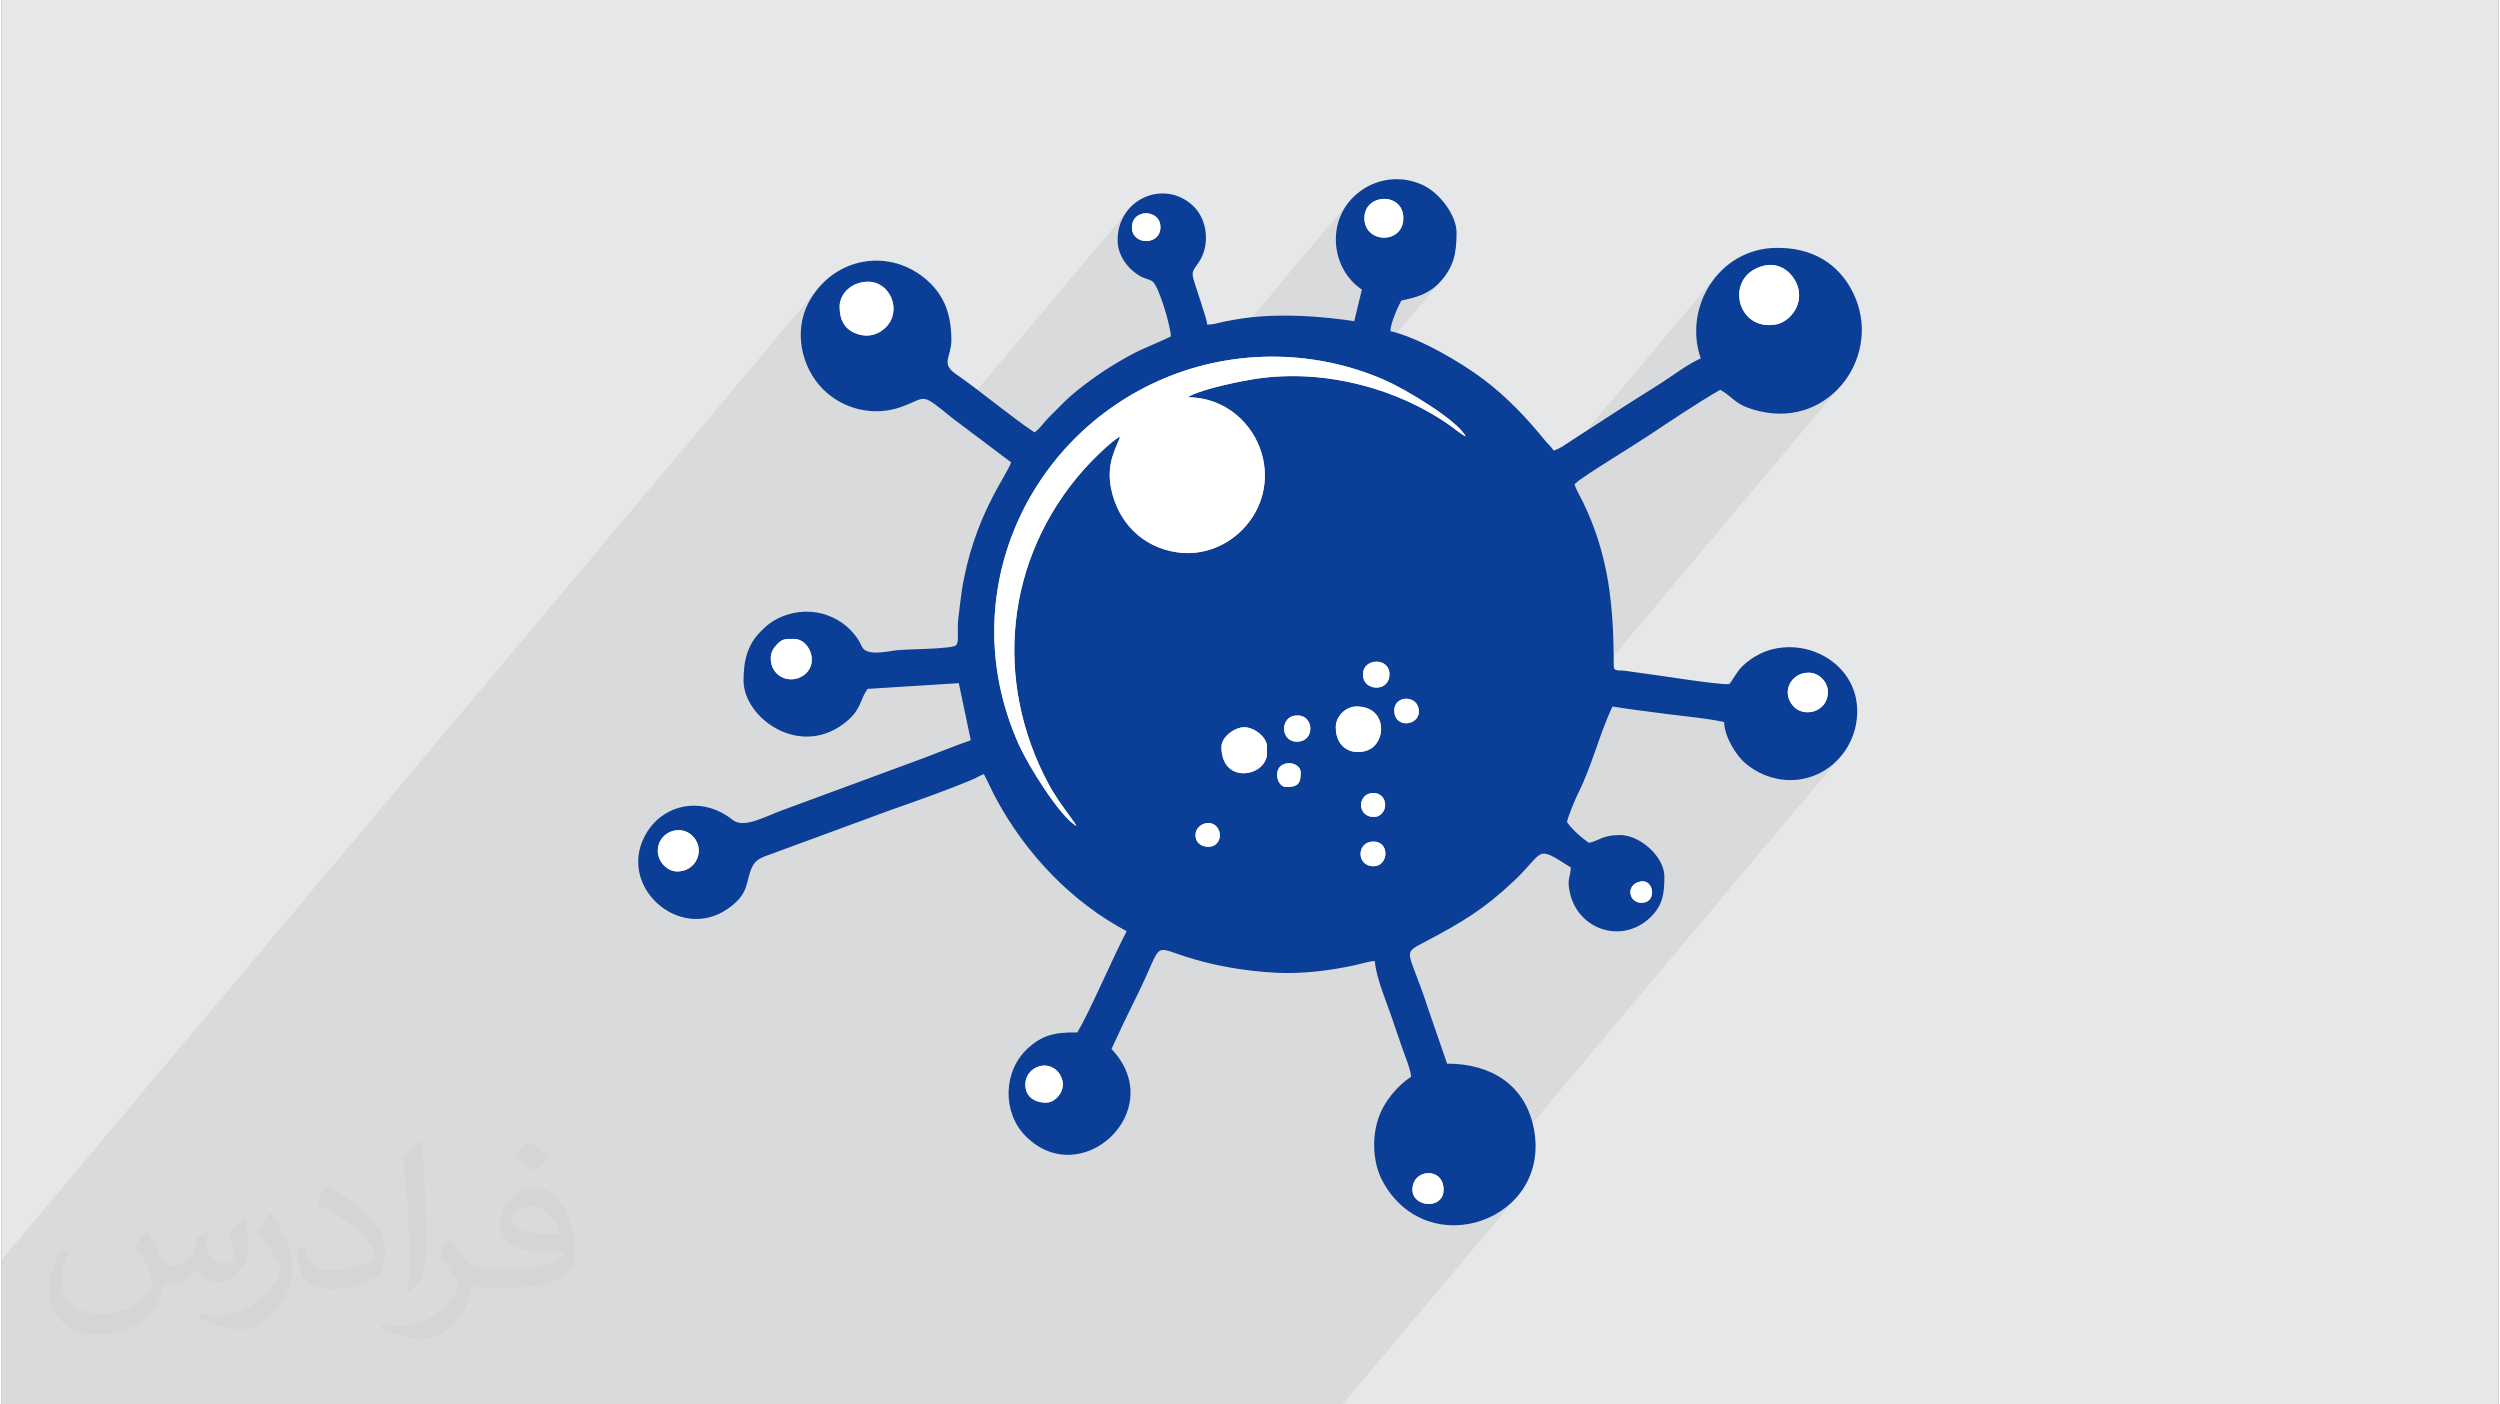 <?xml version="1.0" encoding="UTF-8"?>
<!DOCTYPE svg PUBLIC "-//W3C//DTD SVG 1.0//EN" "http://www.w3.org/TR/2001/REC-SVG-20010904/DTD/svg10.dtd">
<!-- Creator: CorelDRAW 2017 -->
<svg xmlns="http://www.w3.org/2000/svg" xml:space="preserve" width="356px" height="200px" version="1.0" shape-rendering="geometricPrecision" text-rendering="geometricPrecision" image-rendering="optimizeQuality" fill-rule="evenodd" clip-rule="evenodd" viewBox="0 0 35600 20025" xmlns:xlink="http://www.w3.org/1999/xlink">
 <rect x="0" y="0" width="35600" height="20025" fill="#808080" stroke="none"/>
 <g id="Layer_x0020_1">
  <g id="_2315597252736">
   <path fill="#E6E7E8" d="M0 0l35600 0 0 20025 -35600 0 0 -20025z"/>
   <path fill="#373435" fill-opacity="0.031" d="M2082 17547c68,104 112,203 155,312 32,64 49,183 199,183 44,0 107,-14 163,-45 63,-33 111,-83 136,-159l60 -202 146 -72 10 10c-20,77 -25,149 -25,206 0,170 146,234 262,234 68,0 129,-34 129,-95 0,-81 -34,-217 -78,-339 68,-68 136,-136 214,-191l12 6c34,144 53,287 53,381 0,93 -41,196 -75,264 -70,132 -194,238 -344,238 -114,0 -241,-58 -328,-163l-5 0c-82,101 -209,193 -412,193l-63 0c-10,134 -39,229 -83,314 -121,237 -480,404 -818,404 -470,0 -706,-272 -706,-633 0,-223 73,-431 185,-578l92 38c-70,134 -117,262 -117,385 0,338 275,499 592,499 294,0 658,-187 724,-404 -25,-237 -114,-348 -250,-565 41,-72 94,-144 160,-221l12 0 0 0zm5421 -1274c99,62 196,136 291,221 -53,74 -119,142 -201,202 -95,-77 -190,-143 -287,-213 66,-74 131,-146 197,-210l0 0zm51 926c-160,0 -291,105 -291,183 0,168 320,219 703,217 -48,-196 -216,-400 -412,-400zm-359 895c208,0 390,-6 529,-41 155,-39 286,-118 286,-171 0,-15 0,-31 -5,-46 -87,8 -187,8 -274,8 -282,0 -498,-64 -583,-222 -21,-44 -36,-93 -36,-149 0,-152 66,-303 182,-406 97,-85 204,-138 313,-138 197,0 354,158 464,408 60,136 101,293 101,491 0,132 -36,243 -118,326 -153,148 -435,204 -867,204l-196 0 0 0 -51 0c-107,0 -184,-19 -245,-66l-10 0c3,25 5,50 5,72 0,97 -32,221 -97,320 -192,287 -400,410 -580,410 -182,0 -405,-70 -606,-161l36 -70c65,27 155,46 279,46 325,0 752,-314 805,-619 -12,-25 -34,-58 -65,-93 -95,-113 -155,-208 -211,-307 48,-95 92,-171 133,-239l17 -2c139,282 265,445 546,445l44 0 0 0 204 0 0 0zm-1408 299c24,-130 26,-276 26,-413l0 -202c0,-377 -48,-926 -87,-1282 68,-75 163,-161 238,-219l22 6c51,450 63,972 63,1452 0,126 -5,250 -17,340 -7,114 -73,201 -214,332l-31 -14 0 0zm-1449 -596c7,177 94,318 398,318 189,0 349,-50 526,-135 32,-14 49,-33 49,-49 0,-111 -85,-258 -228,-392 -139,-126 -323,-237 -495,-311 -59,-25 -78,-52 -78,-77 0,-51 68,-158 124,-235l19 -2c197,103 417,256 580,427 148,157 240,316 240,489 0,128 -39,250 -102,361 -216,109 -446,192 -674,192 -277,0 -466,-130 -466,-436 0,-33 0,-84 12,-150l95 0 0 0zm-501 -503l172 278c63,103 122,215 122,392l0 227c0,183 -117,379 -306,573 -148,132 -279,188 -400,188 -180,0 -386,-56 -624,-159l27 -70c75,21 162,37 269,37 342,-2 692,-252 852,-557 19,-35 26,-68 26,-90 0,-36 -19,-75 -34,-110 -87,-165 -184,-315 -291,-453 56,-89 112,-174 173,-258l14 2z"/>
   <path fill="#373435" fill-opacity="0.078" d="M17516 20025l-51 0 -20 0 -267 0 -71 0 -66 0 -36 0 -10 0 -143 0 -469 0 -165 0 -12 0 -37 0 -62 0 -105 0 -32 0 -29 0 -244 0 -186 0 -223 0 -63 0 -457 0 -104 0 -61 0 -338 0 -228 0 -22 0 -826 0 -26 0 -53 0 -112 0 -184 0 -91 0 -110 0 -17 0 -51 0 -8 0 -18 0 -55 0 -119 0 -88 0 -112 0 -194 0 -45 0 -42 0 -173 0 -9 0 -166 0 -27 0 -5 0 -68 0 -16 0 -27 0 -5 0 -11 0 -10 0 -71 0 -176 0 -30 0 -20 0 -5 0 -10 0 -80 0 -3 0 -25 0 -7 0 -40 0 -57 0 -61 0 -80 0 -60 0 -14 0 -6 0 -13 0 -1 0 -184 0 -34 0 -12 0 -51 0 -69 0 -7 0 -19 0 -52 0 -9 0 -26 0 -515 0 -157 0 -180 0 -880 0 -893 0 -61 0 -226 0 -154 0 -1 0 -129 0 -200 0 -161 0 -119 0 -87 0 -58 0 -269 0 -175 0 0 0 -91 0 -221 0 -418 0 -126 0 -161 0 -42 0 -291 0 -54 0 -39 0 -34 0 -3 0 -131 0 -24 0 -2 0 -12 0 -258 0 -74 0 -7 0 -3 0 -98 0 -63 0 -314 0 -291 0 -39 0 -123 0 -232 0 -15 0 -62 0 -155 0 -62 0 -71 0 -9 0 -208 0 -167 0 -12 0 -1 0 -44 0 -151 0 -29 0 -167 0 -684 0 -872 0 0 -359 0 -180 0 -767 0 -243 0 -475 0 -37 11664 -13878 -81 103 -71 114 -68 158 -39 165 -10 168 11 111 607 -723 47 -53 59 -46 70 -35 79 -23 88 -8 111 19 95 50 75 76 52 93 26 105 -4 109 -36 106 -72 96 -803 954 27 24 126 81 135 63 143 43 147 23 150 3 150 -19 148 -41 120 -48 87 -38 66 -23 57 -5 61 19 78 48 106 81 147 119 18 14 2455 -2922 -80 173 -27 187 268 -318 65 -37 74 -11 75 13 64 38 46 62 17 85 -18 88 -46 61 -368 438 14 15 57 49 59 40 25 14 24 11 23 9 22 8 22 7 22 8 22 9 22 11 39 44 43 84 45 111 43 128 39 131 31 122 21 101 7 68 -865 1030 150 -103 165 -101 170 -93 176 -86 195 -83 197 -72 201 -61 203 -50 20 -3 1963 -2336 -66 81 -54 86 -42 91 -31 94 -20 96 -9 97 3 97 1 9 489 -582 89 -52 102 -19 102 16 89 50 63 86 24 122 -24 123 -63 87 -608 724 26 26 78 59 -109 450 -477 567 110 19 203 47 45 13 791 -940 78 -17 75 -18 72 -23 70 -26 67 -32 63 -38 61 -46 56 -54 70 -82 -1141 1357 92 32 195 79 132 63 159 85 175 102 180 113 171 118 150 117 118 109 74 97 -5535 6586 7 5 101 80 2012 -2394 45 -43 52 -36 55 -28 58 -17 56 -5 54 8 54 18 53 28 49 36 43 41 33 47 22 49 2 16 296 -351 56 -43 80 -16 18 0 74 16 55 43 34 59 11 68 -11 69 -2 3 826 -982 62 -33 71 -11 70 12 60 37 23 34 4685 -5575 -81 109 -68 117 -55 124 -41 129 -26 135 -12 137 4 93 668 -795 116 -124 182 -79 90 -11 85 10 77 29 69 43 60 56 48 65 37 71 23 75 9 89 -10 86 -27 80 -41 73 -53 62 -916 1091 43 33 49 40 49 40 57 38 72 37 93 35 121 33 188 31 180 2 171 -24 161 -48 149 -70 136 -90 121 -107 106 -122 -7002 8330 27 -5 33 -8 35 -9 36 -9 36 -9 36 -8 35 -7 33 -5 32 -3 13 98 24 104 31 109 3 8 3318 -3948 99 15 100 15 101 15 103 13 102 14 103 13 103 13 103 14 99 12 98 12 96 11 96 11 27 4 585 -696 -24 30 -21 30 -19 30 -19 30 -19 30 -22 32 -25 33 -407 485 40 5 97 14 97 17 99 20 10 84 23 86 33 85 42 82 33 54 839 -997 61 -52 76 -33 87 -13 56 7 53 17 48 28 41 37 34 44 25 50 15 54 3 57 -21 93 -43 75 -838 996 81 29 86 23 89 14 94 7 181 -15 168 -46 152 -74 134 -99 115 -119 -5626 6693 113 8 196 -19 189 -51 180 -80 163 -108 143 -135 -2477 2948 -661 0 -408 0 -45 0 -18 0 -310 0 -5 0 -78 0 -77 0z"/>
   <g>
    <path fill="#0B3E96" d="M20116 16962c0,-301 444,-328 444,0 0,289 -444,255 -444,0zm-5223 -1241c-171,0 -296,-88 -296,-259 0,-227 275,-356 443,-202 66,59 115,169 79,278 -30,91 -121,183 -226,183zm8482 -3154c180,-28 225,279 35,303 -216,27 -266,-266 -35,-303zm-3815 -216c-245,0 -245,-353 0,-352 239,1 216,352 0,352zm-10204 -223c0,-259 328,-398 509,-195 170,190 38,492 -231,492 -151,0 -278,-147 -278,-297zm7667 -222c0,-149 202,-234 303,-117 90,106 38,284 -118,284 -113,0 -185,-66 -185,-167zm2537 -259c-168,0 -223,-180 -135,-283 86,-102 302,-73 302,116 0,95 -81,167 -148,167l-19 0zm-1241 -426c-128,0 -181,-218 -78,-301 100,-81 282,-28 282,97 0,158 -45,204 -204,204zm-926 -574c0,-136 187,-283 333,-278 140,5 316,142 316,278l0 93c0,331 -649,459 -649,-93zm1630 -278c0,-157 141,-296 296,-296 411,0 432,449 210,598 -10,7 -40,21 -49,25 -192,77 -457,-5 -457,-327zm-537 -167c224,0 247,372 -18,373 -243,1 -242,-373 0,-373l18 0zm1371 -74c0,-221 351,-226 351,19 0,199 -351,248 -351,-19zm5907 -537c153,0 285,139 275,294 -18,275 -346,348 -493,183 -181,-203 -28,-477 218,-477zm-6352 19c0,-233 391,-242 376,18 -14,249 -376,220 -376,0l0 -18zm-8445 -222c0,-79 29,-132 75,-185 91,-105 139,-93 259,-93 206,0 347,317 172,487 -187,181 -505,72 -506,-209zm4358 2388c-234,-129 -684,-857 -817,-1151 -929,-2061 53,-4310 1959,-5182 1027,-470 2220,-475 3249,-26 302,132 1033,569 1159,804 -65,-28 -133,-90 -197,-136 -762,-547 -1799,-823 -2758,-689 -231,32 -746,138 -962,242 -5,2 -20,11 -24,13 -2,1 -9,10 -11,7 -2,-3 -8,5 -11,7 553,0 935,389 1054,798 234,803 -462,1525 -1212,1411 -496,-76 -838,-431 -935,-912 -77,-381 99,-617 130,-741 -144,82 -415,356 -523,478 -1117,1266 -1290,3008 -495,4485 137,255 353,510 394,592zm-3376 -7407c0,-171 161,-352 407,-352 315,0 491,417 247,654 -96,93 -232,146 -399,91 -192,-63 -255,-209 -255,-393zm13182 -581c248,-59 445,136 489,338 52,243 -130,464 -322,500 -570,104 -744,-703 -167,-838zm-8608 -549c0,267 -410,261 -406,1 4,-272 406,-259 406,-1zm2908 -129c0,-356 555,-374 555,0 0,377 -555,365 -555,0zm-3519 315c0,217 148,408 309,505 69,42 122,45 182,77 95,52 270,664 268,789 -186,95 -378,160 -568,263 -184,100 -354,203 -516,319 -163,117 -321,237 -458,375 -72,73 -131,131 -203,204 -67,67 -124,158 -199,208 -385,-261 -747,-573 -1126,-836 -213,-148 -59,-241 -59,-479 0,-365 -99,-631 -338,-847 -534,-481 -1341,-342 -1692,300 -223,409 -113,933 201,1247 287,287 723,392 1113,252 376,-135 264,-220 722,153l845 636c-43,167 -539,768 -705,1850 -18,121 -29,240 -47,378 -9,68 -7,130 -7,198 1,64 9,151 -26,183 -60,55 -698,54 -849,71 -118,14 -412,86 -486,-40 -28,-49 -39,-82 -65,-121 -251,-373 -732,-495 -1142,-291 -104,52 -151,95 -233,175 -196,190 -254,422 -254,708 0,546 838,1140 1491,565 189,-166 171,-297 277,-445l1301 -82 171 814c-222,78 -451,170 -672,254l-2029 749c-224,81 -534,261 -694,133 -423,-338 -967,-235 -1221,174 -466,748 459,1589 1161,1086 310,-222 239,-381 337,-588 56,-119 153,-142 276,-187l1692 -623c375,-132 815,-286 1186,-443 54,-23 89,-50 150,-73 61,115 114,238 179,358 421,779 1071,1466 1858,1883 -193,363 -523,1139 -704,1444 -341,-10 -514,55 -694,215 -369,327 -376,919 -52,1253 793,819 2064,-359 1233,-1233l173 -371c61,-125 112,-232 176,-361 395,-788 211,-745 709,-584 409,131 847,206 1288,229 374,20 778,-32 1132,-109 86,-19 195,-55 276,-58 20,248 173,595 254,840 46,140 94,272 137,399 28,83 123,314 127,410 -190,126 -389,352 -470,604 -95,293 -68,640 60,879 639,1199 2436,565 2155,-765 -128,-606 -609,-904 -1232,-904l-269 -780c-287,-885 -398,-769 -15,-973 500,-265 809,-449 1229,-844 459,-431 299,-533 820,-199 -12,166 -56,159 -16,350 113,540 748,749 1151,359 178,-173 198,-345 198,-579 1,-284 -347,-593 -629,-593 -257,0 -285,74 -445,111 -100,-66 -245,-193 -314,-296 8,-69 128,-352 160,-414 194,-385 307,-855 488,-1234 262,43 541,76 814,112 267,35 511,52 778,110 5,219 181,485 302,587 155,131 370,235 625,240 500,8 876,-365 954,-798 149,-829 -728,-1314 -1372,-1001 -89,43 -196,120 -258,185 -81,84 -105,156 -177,246 -184,10 -1027,-131 -1279,-161 -74,-9 -134,-20 -211,-30 -81,-10 -158,14 -158,-64 0,-875 -72,-1584 -438,-2340 -42,-86 -91,-164 -122,-253l62 -55c319,-222 653,-416 979,-631 343,-226 679,-455 1038,-663 200,112 195,219 561,306 1021,243 1769,-819 1328,-1698 -204,-407 -578,-638 -1093,-631 -813,10 -1329,843 -1074,1576 -178,78 -360,217 -526,326 -174,114 -342,214 -521,330l-776 502c-65,43 -203,141 -276,156 -32,-57 -72,-84 -116,-137 -264,-326 -550,-627 -881,-877 -317,-240 -920,-595 -1330,-689 3,-114 110,-353 157,-436 211,-42 396,-97 542,-254 206,-220 245,-418 245,-718 0,-234 -232,-562 -489,-678 -315,-143 -672,-91 -931,128 -452,381 -367,1075 70,1366l-109 450c-8,1 -868,-150 -1608,-37 -76,12 -187,31 -252,45 -86,18 -147,41 -236,41 -6,-72 -69,-246 -90,-317 -142,-455 -158,-386 -34,-566 167,-241 135,-616 -84,-816 -414,-379 -1070,-89 -1070,496z"/>
    <path fill="white" d="M15325 11776c-41,-82 -257,-337 -394,-592 -795,-1477 -622,-3219 495,-4485 108,-122 379,-396 523,-478 -31,124 -207,360 -130,741 97,481 439,836 935,912 750,114 1446,-608 1212,-1411 -119,-409 -501,-798 -1054,-798 3,-2 9,-10 11,-7 2,3 9,-6 11,-7 4,-2 19,-11 24,-13 216,-104 731,-210 962,-242 959,-134 1996,142 2758,689 64,46 132,108 197,136 -126,-235 -857,-672 -1159,-804 -1029,-449 -2222,-444 -3249,26 -1906,872 -2888,3121 -1959,5182 133,294 583,1022 817,1151z"/>
    <path fill="white" d="M25131 3788c-577,135 -403,942 167,838 192,-36 374,-257 322,-500 -44,-202 -241,-397 -489,-338z"/>
    <path fill="white" d="M11949 4369c0,184 63,330 255,393 167,55 303,2 399,-91 244,-237 68,-654 -247,-654 -246,0 -407,181 -407,352z"/>
    <path fill="white" d="M17393 10647c0,552 649,424 649,93l0 -93c0,-136 -176,-273 -316,-278 -146,-5 -333,142 -333,278z"/>
    <path fill="white" d="M19023 10369c0,322 265,404 457,327 9,-4 39,-18 49,-25 222,-149 201,-598 -210,-598 -155,0 -296,139 -296,296z"/>
    <path fill="white" d="M9356 12128c0,150 127,297 278,297 269,0 401,-302 231,-492 -181,-203 -509,-64 -509,195z"/>
    <path fill="white" d="M10967 9388c1,281 319,390 506,209 175,-170 34,-487 -172,-487 -120,0 -168,-12 -259,93 -46,53 -75,106 -75,185z"/>
    <path fill="white" d="M25764 9591c-246,0 -399,274 -218,477 147,165 475,92 493,-183 10,-155 -122,-294 -275,-294z"/>
    <path fill="white" d="M19431 3110c0,365 555,377 555,0 0,-374 -555,-356 -555,0z"/>
    <path fill="white" d="M14893 15721c105,0 196,-92 226,-183 36,-109 -13,-219 -79,-278 -168,-154 -443,-25 -443,202 0,171 125,259 296,259z"/>
    <path fill="white" d="M20116 16962c0,255 444,289 444,0 0,-328 -444,-301 -444,0z"/>
    <path fill="white" d="M16523 3239c0,-258 -402,-271 -406,1 -4,260 406,266 406,-1z"/>
    <path fill="white" d="M18486 10202l-18 0c-242,0 -243,374 0,373 265,-1 242,-373 18,-373z"/>
    <path fill="white" d="M19412 9610l0 18c0,220 362,249 376,0 15,-260 -376,-251 -376,-18z"/>
    <path fill="white" d="M19560 12351c216,0 239,-351 0,-352 -245,-1 -245,352 0,352z"/>
    <path fill="white" d="M19857 10128c0,267 351,218 351,19 0,-245 -351,-240 -351,-19z"/>
    <path fill="white" d="M18319 11221c159,0 204,-46 204,-204 0,-125 -182,-178 -282,-97 -103,83 -50,301 78,301z"/>
    <path fill="white" d="M19560 11647l19 0c67,0 148,-72 148,-167 0,-189 -216,-218 -302,-116 -88,103 -33,283 135,283z"/>
    <path fill="white" d="M17023 11906c0,101 72,167 185,167 156,0 208,-178 118,-284 -101,-117 -303,-32 -303,117z"/>
    <path fill="white" d="M23375 12567c-231,37 -181,330 35,303 190,-24 145,-331 -35,-303z"/>
   </g>
  </g>
 </g>
</svg>
